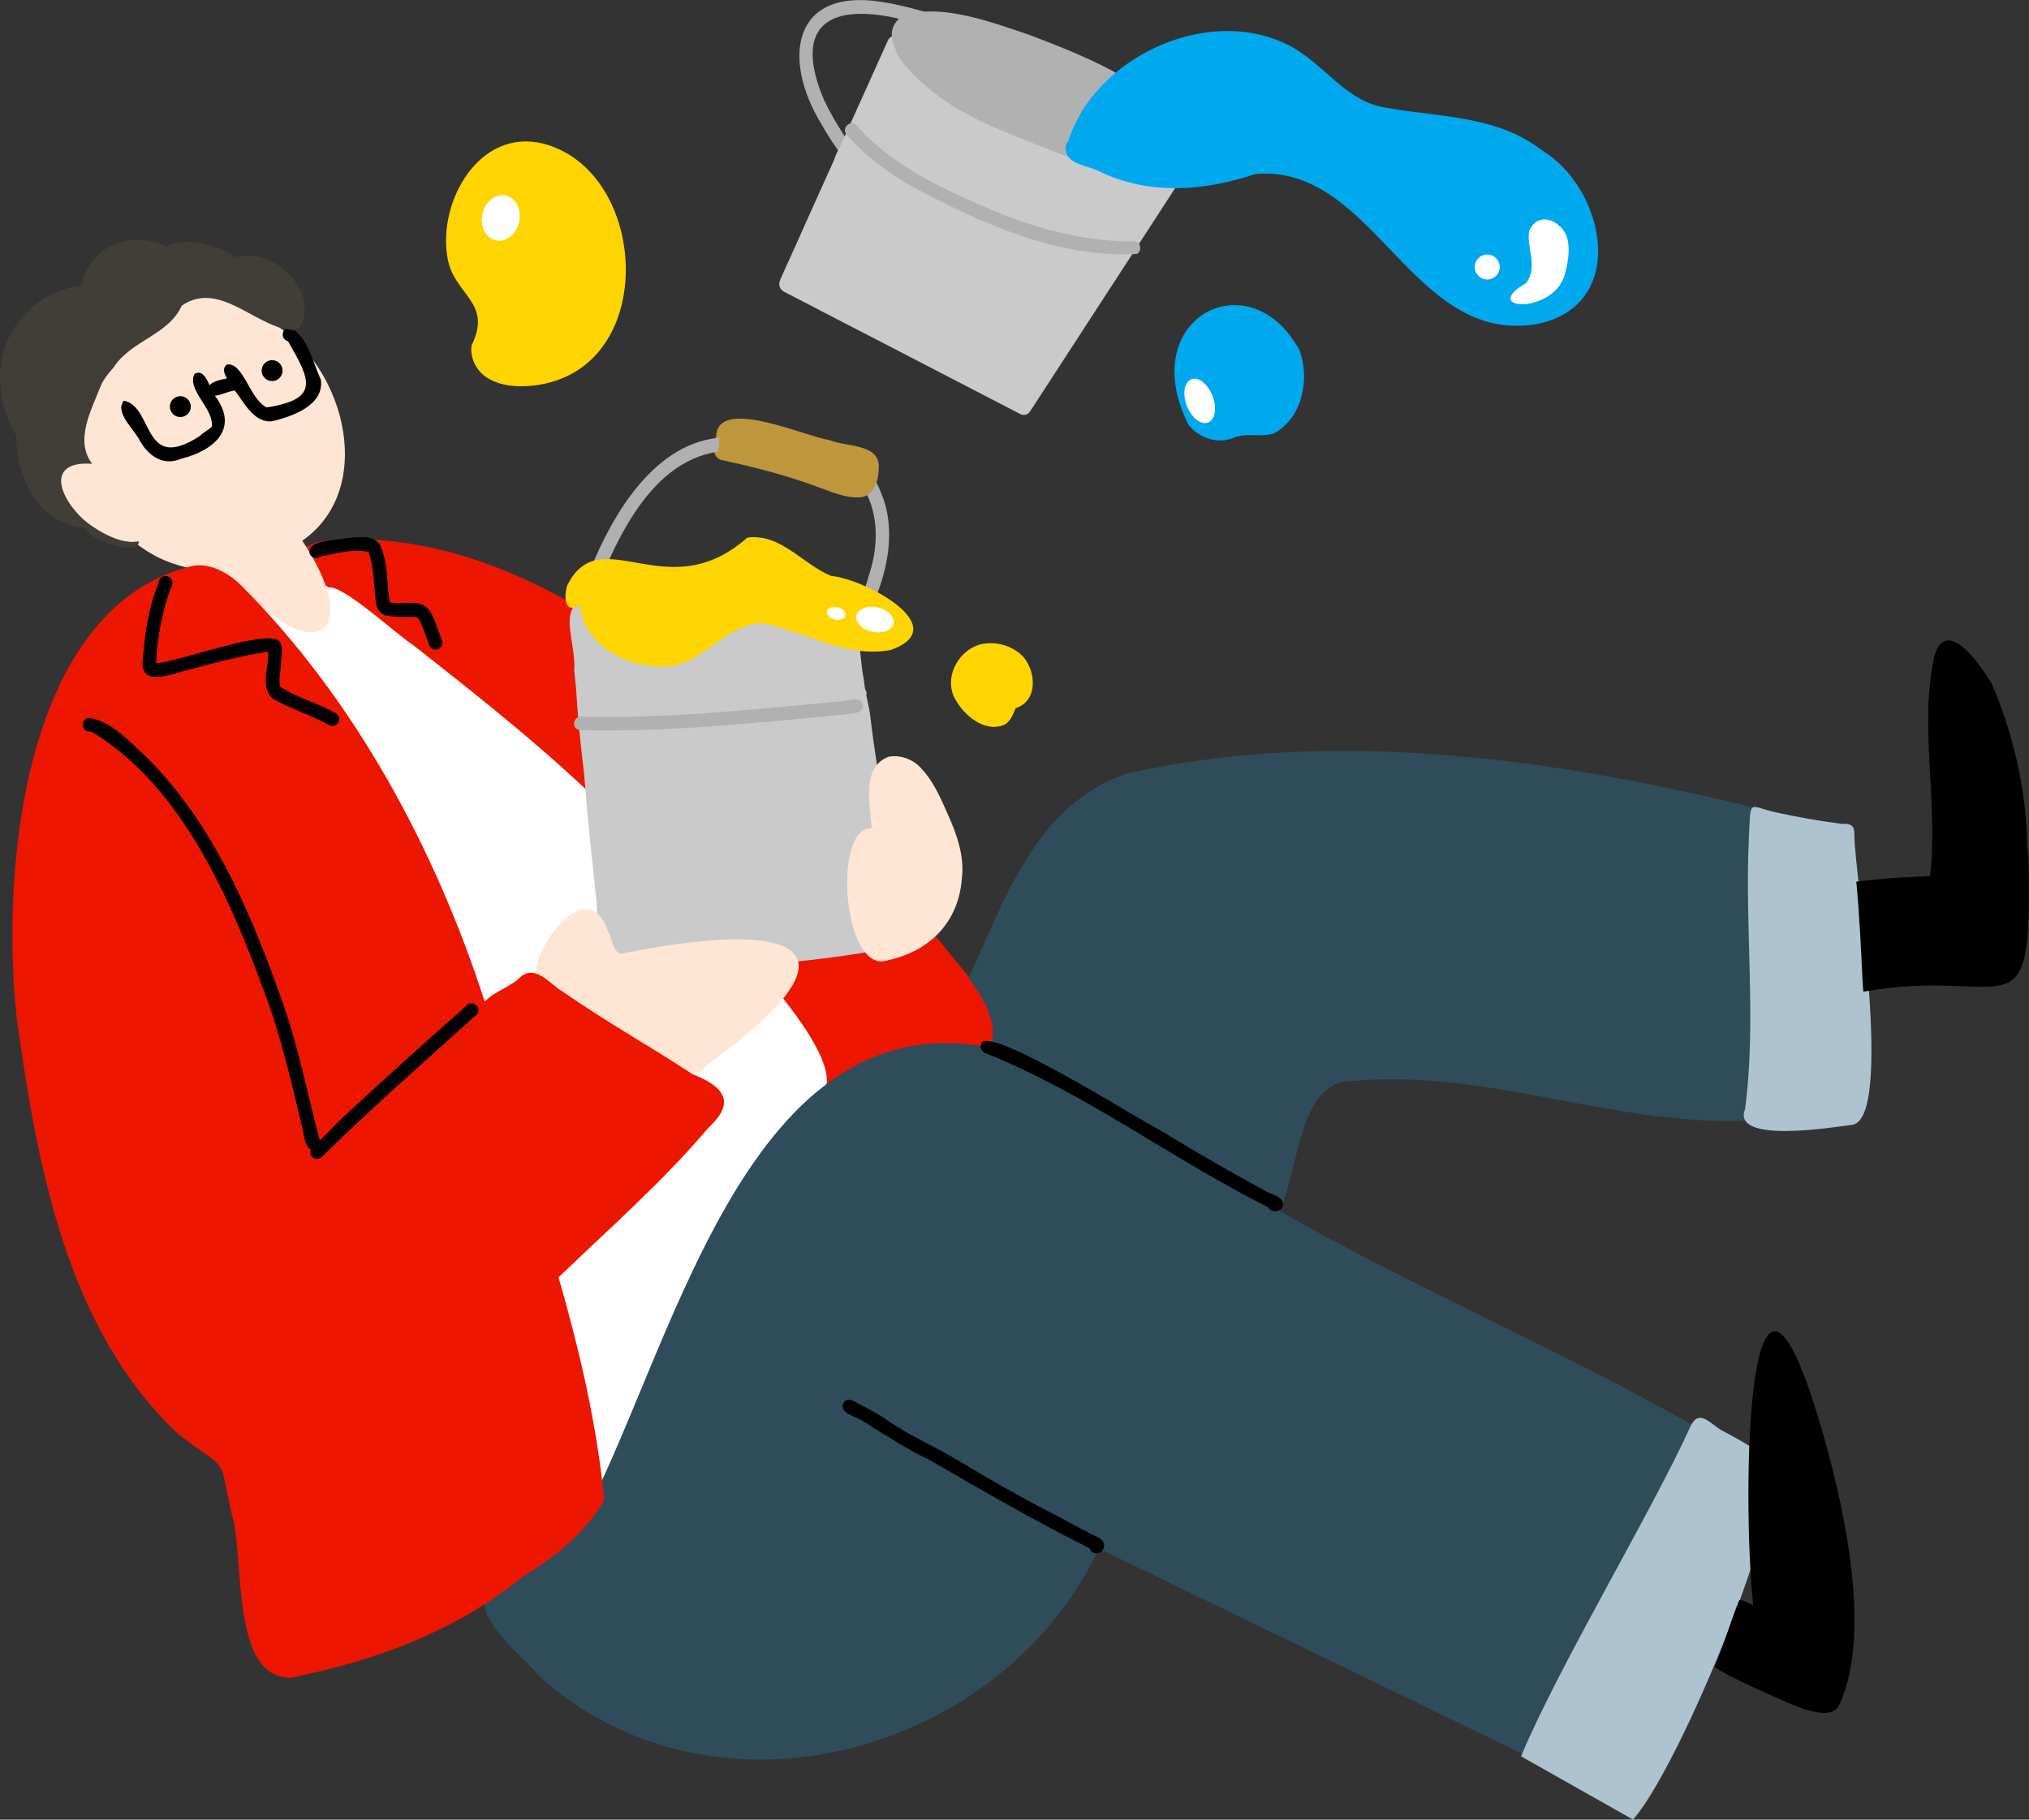 <?xml version="1.0" encoding="UTF-8"?>
<svg id="_レイヤー_2" data-name="レイヤー 2" xmlns="http://www.w3.org/2000/svg" viewBox="0 0 250.25 224.48">
  <rect x="0" y="0" width="250.25" height="224.48" fill="#333333" stroke="none"/>
  <defs>
    <style>
      .cls-1 {
        fill: #cacaca;
      }

      .cls-2 {
        fill: #b1b1b1;
      }

      .cls-3 {
        fill: #ed1600;
      }

      .cls-4 {
        fill: #aec3d0;
      }

      .cls-5 {
        fill: #00a8ee;
      }

      .cls-6 {
        fill: #fff;
      }

      .cls-7 {
        fill: #ffe5d4;
      }

      .cls-8 {
        fill: #df351e;
      }

      .cls-9 {
        fill: #b0b0b0;
      }

      .cls-10 {
        fill: #be963c;
      }

      .cls-11 {
        fill: #413d37;
      }

      .cls-12 {
        fill: #ffd500;
      }

      .cls-13 {
        fill: #2f4c5b;
      }
    </style>
  </defs>
  <g id="_イラスト" data-name="イラスト">
    <g>
      <g>
        <g>
          <path class="cls-3" d="M84.44,113.26c-13.79-13.36-26.97-27.77-43.12-38.43,0,0,0,0,.01.01-1.12-.54-2.34-2.17-3.62-1.78-4.98-1.65-1.36-5.78,2.26-6.33,25.84-2.55,50.52,20.86,66.81,38.66,3.92,4.33,7.63,8.89,11.33,13.43,3.11,4,5.86,5.44,4.3,11.05-1.43,6.56-4.39,14.54-10.98,17.31-.88.38-3.39.7-2.52-1.03-4.33-6.26-8.43-12.71-13.31-18.6-.11-.68-.71-1.21-1.03-1.82-.14-.56-.73-.95-.98-1.49,0,0,0-.01,0-.02-3.07-3.58-6.14-7.28-9.16-10.97Z"/>
          <path class="cls-6" d="M31.3,74.54c.24-.13.54-.14.79-.02,1.56,1.26,3.68.69,5.41.08,1.5-.14,1.4-3.36,3.01-2.14,1.84-.32,8.82,6.16,10.39,7.08,8.35,6.54,16.75,13.19,24.3,20.67,3.08,4.13,31.44,29.27,26.12,34.91-13.33,14.13-20.11,32.04-26.43,49.56-2.9,2.5-4.72-21.28-6.27-24.24-5.92-29.1-14.71-59.37-34.94-81.95-.59-.9-3.95-2.95-2.39-3.94Z"/>
          <path class="cls-7" d="M86.71,115.63s.02.02.03.03c-.01-.01-.02-.02-.03-.03Z"/>
          <path class="cls-7" d="M84.89,117.81c-.15-.15-.3-.29-.47-.43-.1-.09-.21-.18-.31-.26.27.25.55.49.82.74-.01-.01-.03-.03-.04-.04Z"/>
          <path class="cls-7" d="M85.7,123.88s.02.01.03.02c-.01,0-.02-.02-.03-.02Z"/>
          <path class="cls-13" d="M60.2,196.58c-2.2,2.82,4.54,7.92,6.33,10.21,21.49,19.43,57.07,9.69,69-15.75l53.57,25.96c4.62-11.09,15.62-29.8,20.56-40.67-16.92-9.74-34.99-17.24-51.88-26.97,2.46-4.73,2.27-16.07,9.02-16.01,16.61-1.54,32.51,5.69,49.03,4.88-.88-.33-.67-1.35-.44-2.07,1.06-4.99.67-10.14.86-15.21.09-5.7.23-11.29-.09-17.01-.24-2.81-.55-4.06.39-4.24-24.93-6.16-52.21-9.95-77.53-4.28-11.3,3.83-15,15.47-19.57,25.22,1.86,2.51,3.65,5.34,2.75,8.61-30.78-6.1-39.49,38.88-50.91,59.26-3.5,3.03-7.44,5.31-11.07,8.06Z"/>
          <path class="cls-4" d="M187.6,216.67c4.62-11.09,16.04-30,20.98-40.87,1.07-2.03,2.49-.03,3.73.63,2.1,1.17,5,2.52,6.35,4.53.67,7.57-11.85,37.51-17.25,43.51l-13.81-7.8Z"/>
          <path class="cls-4" d="M215.23,136.8c1.44-10.64-.05-22.46.46-33.11.26-5.41-.14-4.24,3.35-3.47,2.52.55,5.45,1.08,8.12,1.42,1.59-.11,1.54.61,1.56,1.56.02,4.58,4.91,34.91-.31,35.57-2.54.32-14.91,2.35-13.17-1.97Z"/>
          <path d="M211.51,205.56c.87-1.88,2.13-6.14,2.98-8.1.13-.31,1.3.41,1.73.53-1.43-14.23-.73-52.42,8.15-22.74,2.83,9.44,6.7,25.91,2.5,35.04-1.11,2.42-5.93-.05-8.81-1.31-1.95-.86-6.64-3.07-6.55-3.42Z"/>
          <path d="M229.76,121.46h0s0,0,0,.01c0,0,0,0,0-.01Z"/>
          <path d="M229.76,121.48s0,0,0,0v.02s0-.01,0-.02c0,.02,0,.04,0,.06,0-.02,0-.04,0-.06Z"/>
          <path d="M229.76,121.5s0,0,0-.01v-.02s0,0,0,.01c0,0,0,.02,0,.02,0,0,0,0,0,0Z"/>
          <g>
            <path d="M229.76,121.51s0-.04,0-.06c0,.02,0,.04,0,.06-.02-.25-.03-.49-.05-.74,0,0,0,0,0,0-.19-4.01-.38-8.01-.76-12.01,3.05-.31,3.49-.45,9.1-.68,1.08-9.03-1.44-18.48.56-27.28,1.59-4.86,5.75,1.45,7.01,3.47,2.78,6.38,4.3,13.33,4.43,20.28,0,0,0,0,0-.02.03.33.07.65.09.97,0-.02,0-.03,0-.05.01.15.02.29.03.45,0-.03,0-.07,0-.1,0,.07,0,.14.01.21h0c.54,22.69-2.22,13.1-20.36,16.33-.02-.28-.05-.55-.07-.83Z"/>
            <path d="M249.89,92.15s-.02-.04-.02-.05c0,.02.02.04.02.05Z"/>
            <path d="M250.14,105.43s0-.03,0-.05c0,.02,0,.03,0,.05Z"/>
            <path d="M229.54,117.31s0,.08,0,.12c0-.04,0-.08,0-.12Z"/>
          </g>
          <path class="cls-1" d="M87.34,56.46s0,.02,0,.02c0,0,0-.02,0-.02Z"/>
          <path class="cls-10" d="M88.35,53.73c-.27.97-.66,2.42.47,2.98,3.99.87,7.97,1.86,11.81,3.28,3.51,1.3,7.65,3.16,7.76-2.42.02-2.86-4.09-2.44-6.03-3.26-3.09-.47-13.72-5.37-14.02-.59Z"/>
          <path class="cls-9" d="M106.5,73.02c-.17.43,0,.91.42,1.1.4.18.93,0,1.1-.42,1.51-3.8,2.28-8.05.99-12.02-.53-1.32-1.08-3.2-2.55-3.68-1.01-.14-1.35,1.32-.38,1.63,2.32,3.09,2.33,7.51,1.18,11.03-.23.79-.44,1.59-.76,2.35Z"/>
          <path class="cls-9" d="M73.3,69.1c-.31,1.09-2.72,4.57-1.25,5.21,0,0,.01,0,.02,0,.02.01.05.02.08.03s.06.02.09.03c.11.02.23.01.33-.02.03,0,.06-.02.09-.03,0,0,.02,0,.03,0,.03-.01.06-.03.09-.05,0,0,0,0,0,0,.03-.02.06-.04.09-.06,0,0,0,0,0,0,.16-.12.28-.31.32-.52,3-7.64,7.6-18.01,17.09-18.11,1.32.67,2.04-1.24.6-1.58-8.83-.77-14.52,7.96-17.59,15.12Z"/>
          <path class="cls-10" d="M91.14,53.39c-.05-.45-.47-.79-.92-.74s-.79.47-.74.92.47.79.92.74.79-.47.74-.92Z"/>
          <path class="cls-10" d="M91.9,56.41c.35-.94.48-2.65-.71-3-.19-1.07-1.65-1.03-1.74.02-.04.36.31.62.28.99-.04.41-.42.66-.59,1.02-.48.9.63,1.91,1.47,1.29.4.34,1.08.18,1.29-.31Z"/>
          <path class="cls-10" d="M90.61,55.39c.18-.95.29-2.9-1.09-2.89-.45.05-.79.47-.74.92.14.43.34.8.27,1.27-.43,1.16,1.11,1.86,1.56.69Z"/>
          <path class="cls-10" d="M90.22,55.9c.05-.93.8-2.96-.59-3.15-1.37.09-.65,1.87-1.05,2.74-.31,1.1,1.35,1.51,1.64.41Z"/>
          <path class="cls-10" d="M106.23,61.32c2-.19,3-4.13.48-4.14-.52-.61-1.6-.09-1.44.7-.11.69-.63,1.67.29,2.01-.58.48-.09,1.56.67,1.42Z"/>
          <path class="cls-1" d="M73.36,113.59c.12-.16.18-.34.22-.54.12-.66.03-1.34-.03-2.01-.55-5.2-1.11-10.39-1.51-15.6-.45-3.63-.8-7.26-1.02-10.91-.07-.61-.15-1.22-.2-1.84.33-3.36-2.6-8.98,2.41-8.53,9.87-.5,20.46-1.95,30.06-1.67,3.01,2.23,2.44,7.18,3.25,11.33.03.42.1.84.17,1.25.15.18.21.42.14.71.16.77.34,1.54.46,2.32,1.11,9.52,3.18,19.06,4.09,28.57-11.63,2.27-27.04,3.73-38.12,1.42.12-1.45-.73-3.31.08-4.51Z"/>
          <path class="cls-2" d="M104.38,88.13c.72-.2,1.96,0,2.05-1-.02-1.26-1.44-.78-2.23-.66-10.72.98-21.53,2.21-32.31,1.94-1.19-.22-1.57,1.52-.31,1.67,10.99.27,21.88-.93,32.8-1.95Z"/>
          <path class="cls-12" d="M121.31,79.41c-3.07.53-5.11,4.29-3.39,7.03,1.12,1.92,3.51,3.88,5.83,3.02.87-.37,1.17-1.28,1.52-2.09,2.71-.88,2.54-4.33,1.04-6.23-1.22-1.38-3.2-2.02-5-1.72Z"/>
          <path class="cls-12" d="M71.54,74.62c.32,5.18,6.58,8.21,11.3,7.53,4.25-.7,6.72-5.16,11.24-5.28,5.29,1.02,10.16,4.36,15.77,3.32,8.01-2.85-3.37-8.83-7.3-9.13-3.57-1.43-6.21-5.29-10.38-4.74-9.95,8.81-18.03-2.31-22.19,5.85-.45,1.36-.41,3.73,1.56,2.45ZM73.28,71.36s.02,0,.03,0c0,0-.02.02-.03.02,0,0,0-.02,0-.02Z"/>
          <path class="cls-12" d="M66.97,17.71c12.12,3.11,14.13,24.16,2.37,28.96-3.3,1.39-9.4,1.8-10.94-2.12-.24-.6-.34-1.26-.23-1.96,2.68-5.43-2.39-6.21-3.01-11.01-1.09-6.83,3.99-15.79,11.81-13.87Z"/>
          <path class="cls-7" d="M107.5,102.15c-4.92-.1-3.5,18.16,1.95,16.32,5.18-1.1,8.76-4.66,9.18-10.05.34-2.71-.57-5.36-1.66-7.81-.9-2.01-1.75-4.09-3.27-5.73-.97-1.17-2.62-1.81-4.12-1.52-3.4,1.31-2.23,5.95-2.08,8.79Z"/>
          <path class="cls-7" d="M66.07,120.1c3.93,4.31,10.55,6.81,15.54,10.2,1.53.92,4.29,3.13,5.18,1.41,22.34-16.09,9.22-18.04-10.09-14.06-1.15-.06-1.15-1.87-1.67-2.68-2.37-7.08-8.79,1.04-8.95,5.13Z"/>
          <path class="cls-7" d="M7.25,62.09c.43.8,1.23,2.48,2.22,1.27,1.48,1.52,4.77,3.65,7.07,3.51,2.18,1.67,3.84,2.46,6.44,3.14,3.98-.07,8.17,3.82,8.17,3.82,8.72,8.36,13.11,3.27,6.13-7.12,10.09-7.03,4.33-24.52-6.03-27.88.44-1.43-2.06-1.47-2.96-1.83.32-1.78-4.96-.88-6.13-1-1.08.06-2.71-.78-3.47.24-1.95-.11-1.96,2.03-.14,2.42-5.82,2.12-10.3,8.82-9.73,14.96-.76.19-.66,1.05-.35,1.59-.04,0-.08-.01-.12-.01-1.86-1.38-1.77,1.63-1.36,2.73-.04.07-.07.14-.09.22-1.78.61-.2,2.89.35,3.95ZM21.21,37.79c.12,0,.25.02.37.03-.06.01-.13.02-.19.03-.06-.02-.11-.05-.18-.06Z"/>
          <path d="M15.27,49.43c3.74.72,2.23,9.03,9.4,4.34-.01.01-.03.02-.04.03.45-.45,1.05-.73,1.5-1.17.28-2.22-3.13-4.5-2.14-6.5.91-.54,1.43.44,1.86,1.39.41-.47,1.38-.69,2.15-.84-.38-.62-.6-1.26-.01-1.71,2.03-.32,2.84,4.37,4.92,5.29,6.68-1.05,5.29-3.47,2.61-8.18-.97-.17-.81-1.7.19-1.65,2.23.91,2.87,4.33,3.86,6.4.44,3.2-3.56,4.56-6.05,5.15-2.2.17-3.38-2.26-4.55-3.8-.85.09-1.61.53-2.46.65,3.04,4.02-.09,6.74-4.12,7.75-2.17.92-3.92-.19-5.06-2.06-.64-1.46-3.26-3.58-2.06-5.08Z"/>
          <path class="cls-11" d="M12.93,46.67h0s0,0,0,0c0,0,0,0,0,0Z"/>
          <path class="cls-11" d="M13.23,47.06s0,0,0,0c0,0,0,0,0,0Z"/>
          <path class="cls-11" d="M14,45.35s0,0,0,0c0,0,0,0,0,0Z"/>
          <path class="cls-11" d="M2.02,53.78c-.13,5.26,3.06,11.12,8.64,11.37.04,1.5,6.61,3.56,6.45,1.63-6.18,1.07-14.56-10.21-5.75-9.56-2.22-2.99-.02-6.74,1.12-9.76,0,0,0,0,0,0,.14-.27.29-.54.46-.79,0,0,0,0,0,0,0-.01.02-.02.02-.04,0,0,0,0,0,0,.32-.45.67-.87,1.04-1.29,0,0,0,0,0,0,2.21-3.4,6.74-3.96,8.42-7.63h0c4.92-3.42,9.73,3.46,14.38,2.98,2.89-4.3-2.83-10.37-7.6-8.95-2.47-1.45-5.93-2.69-8.69-1.32-4.26-2.05-9.27-.34-10.51,4.82-2.61.35-4.95,1.38-6.67,3.37-4.19,3.78-4.19,10.62-1.31,15.15ZM14.83,31.69s.03,0,.05-.01c-.01.01-.03.02-.04.03,0,0,0-.01,0-.02Z"/>
          <path d="M158.22,148.79c.24-1.23-1.46-1.39-2.23-1.91-4.33-2.35-8.6-4.82-12.81-7.39-2.26-1.08-21.99-13.61-22.19-10.61-.13.43.12.91.56,1.04,12.33,4.93,23.02,13.08,34.85,19.01.34.7,1.59.64,1.82-.14Z"/>
          <path d="M136.11,191.02c.39-1.01-.81-1.44-1.53-1.78-1.53-.77-3.02-1.62-4.52-2.41-4.7-2.34-9.04-4.98-13.54-7.62-2.35-1.27-4.74-2.38-6.93-3.9-1.16-.82-2.53-1.57-3.76-2.18-.55-.33-1.34-.8-1.79-.07-.63,1.36,1.67,1.68,2.46,2.3,2.63,1.63,5.35,3.42,8.12,4.73,6.52,3.78,13.03,7.55,19.77,10.91.2.85,1.44.79,1.72.02Z"/>
          <path d="M36.54,179.25c3.88-.49,7.27-2.41,10.68-4.18,7.05-3.59,12.98-9.04,18.86-14.18.76-.66,1.59-1.26,2.28-1.99.22-.26.27-.68.09-.97-.34-.64-1.36-.6-1.58.11-.17.16-.35.31-.48.42-6.39,5.4-12.47,11.33-19.99,15.15-3.23,1.67-6.42,3.51-10,3.97-2.61.41-5.32.83-7.94.56-.43-.08-.86.14-.99.57-.75,2.33,7.89.66,9.15.52,0,0-.08.01-.08.01Z"/>
          <path d="M54.03,80.06c.43-.17.63-.66.47-1.08-.56-1.35-.85-2.9-1.83-4.01-1.27-1.07-3.11-.27-4.61-.67,0,0,0,0,0,0-.4-2.38-.16-4.98-1.25-7.18-.96-1.22-2.78-.84-4.14-.73-1.14.3-4.76.18-4.5,1.83.16.65.95.78,1.43.41,1.9-.38,3.91-.92,5.84-.56,0,0,0,0,0,0,.71,1.97.66,4,.9,6.04.04.88.56,1.76,1.49,1.86,1.15.21,2.33.1,3.49.15.16,0,.25.12.33.25.57,1.02.89,2.16,1.31,3.25.16.43.67.63,1.08.47Z"/>
          <g>
            <path class="cls-2" d="M105.28,19.7c1.06-.98-.84-2.14-1.21-3.06-.89-1.37-1.72-2.79-2.42-4.27-3.7-8.68,0-12.06,8.84-10.15,2.66.71,5.46,1.41,7.84,2.81.48.65,1.59.17,1.47-.62-.55-1.89-8.79-3.86-10.83-4.14-11.21-1.9-12.57,6.9-7.73,14.93.9,1.58,1.78,2.94,2.87,4.33.28.36.8.44,1.17.17Z"/>
            <path class="cls-1" d="M96.12,34.88c.04-.21.12-.41.21-.61,1.13-2.48,2.24-4.96,3.35-7.45,1.06-2.36,2.12-4.72,3.19-7.08.2-.64.51-1.24.82-1.83,1.23-2.75,2.47-5.49,3.71-8.23.71-1.57,1.42-3.15,2.13-4.73.19-.41.68-.62,1.1-.44.05.02.09.05.13.07.18-.27.52-.43.87-.44,2.99.04,5.72,1.68,8.47,2.7,6.36,2.79,12.49,6.06,18.75,9.06,2.16,1.09,4.27,2.29,6.38,3.5.09-.07.19-.13.3-.16.05-.08.11-.17.16-.25.25-.38.75-.53,1.15-.29.38.23.54.76.29,1.14-.15.24-.31.48-.47.72.12.37-.02.78-.55,1.07-.06.02-.12.03-.18.04-.34.53-.68,1.05-1.02,1.58-1.62,2.49-3.23,5-4.86,7.49-1.7,2.6-3.39,5.22-5.09,7.83-1.59,2.45-3.18,4.88-4.76,7.33-.7,1.09-1.42,2.17-2.12,3.26-.28.43-.56.86-.84,1.29-.15.23-.28.48-.52.62-.11.06-.22.1-.34.11-.18.02-.36-.01-.53-.09-.1-.05-.21-.1-.31-.16-.04-.02-.15-.08-.26-.14-2.67-1.39-5.34-2.77-8.01-4.15-2.84-1.47-5.69-2.94-8.53-4.42-1.77-.91-3.63-1.88-5.5-2.84-1.34-.69-2.77-1.43-4.2-2.18-.62-.32-1.24-.64-1.86-.96-.23-.12-.48-.23-.68-.39-.29-.22-.44-.63-.37-.99Z"/>
            <path class="cls-2" d="M140.19,31.33c.61-.27.58-1.25-.03-1.5-.25-.17-.73-.02-.97-.05-5.7-.08-11.12-1.53-16.34-3.66-5.53-2.32-11.22-4.9-15.65-9.02,0,0,.01.01.02.02,0,0,.01.01.02.02-.56-.53-1.09-1.08-1.58-1.67-.73-.8-1.96.34-1.23,1.13,2.14,2.52,4.98,4.61,7.74,6.24,8.59,4.57,18.08,9.01,28.01,8.49Z"/>
            <path class="cls-5" d="M160.28,43.21c-6.15-11.32-20.35-3.95-13.69,9.2,1.23,1.59,3.61,2.43,5.5,1.62,1.61-.72,3.36-.02,5-.56,3.54-1.84,4.5-6.72,3.19-10.25Z"/>
            <path class="cls-2" d="M111.05,2.15c4.42-2.05,11.51.68,15.92,2.16,4.91,1.87,9.84,3.79,14.14,6.86,2.99,2.16,9.7,7.83,4.58,11.06-.38.24-.79.31-1.22.3-.17.05-.35.08-.52.11-1.56.27-3.02-.21-4.51-.63-3.45-.94-6.79-2.34-10.12-3.59-4.93-1.96-10.26-3.83-14.43-7.22-.84-.7-4.08-3.39-4.44-5.14-.66-1.33-.74-2.77.59-3.89Z"/>
            <path class="cls-5" d="M131.47,18.54c.14,1.77,2.78,1.88,4.08,2.59,6.2,3,12.98,2.45,19.32.33,14.66-1.22,19.25,21.19,34.7,18.51,11.33-2.27,8.52-16.67.55-21.47-5.52-4.27-12.52-4.02-19.04-5.19-5.24-.71-7.92-5.77-12.42-7.87-9.87-4.8-23.7,1.66-26.92,12.03-.27.24-.34.67-.28,1.07Z"/>
          </g>
          <polygon class="cls-8" points="41.36 74.86 41.36 74.86 41.36 74.87 41.36 74.86"/>
          <path class="cls-3" d="M23.45,69.89C3.03,75.06.06,106.94,2.05,125.49c2.5,18.1,6.13,38.58,20.06,51.54,6.53,4.86,4.73,2.37,6.54,10.03,1.51,5.19-.21,20.21,7.31,19.89,10.23-2.04,20.39-5.76,28.5-12.45,3.89-2.29,7.81-5.49,10.07-9.42-.9-9.3-3.04-18.46-5.64-27.5,6.27-6.04,12.85-11.8,18.47-18.44,3.48-3.21,1.92-5.1-1.99-6.65-5.27-3.47-10.8-6.54-15.98-10.17-1.52-.86-3.22-3.28-5.07-1.91-1.25,1.32-3.25,1.81-4.54,3.15-6.1-18.92-16.13-37.45-30.1-51.4,0,0-2.96-3.11-6.22-2.28Z"/>
          <path d="M38.86,141.85c.43-.11.74-.58.61-1.01-1.45-5.48-2.55-11.1-4.37-16.48-3.88-11.11-8.56-22.49-17-30.93-2.09-1.86-4.18-4.36-7.04-4.86-1.09,0-1.14,1.62-.05,1.67.14,0,.27.04.4.09,11.69,7.13,17.66,22.11,22.07,34.49,1.44,4.44,2.58,8.96,3.6,13.51.42.98.35,3.79,1.77,3.53Z"/>
          <path d="M39.69,142.74c6.16-6.09,12.71-11.82,19.13-17.61.68-.87-.64-1.9-1.33-1.02-5.13,4.51-10.2,9.11-15.21,13.75-1.27,1.21-2.44,2.52-3.75,3.68-.34.3-.33.87-.02,1.18.33.34.84.32,1.18.02Z"/>
          <path d="M41.75,89.05c.19-.43-.02-.9-.42-1.1-2.16-1.24-4.73-1.89-6.78-3.22-.22-.94.07-1.94.1-2.87.03-.88.34-1.91-.16-2.7-1.31-1.72-12.66,2.56-15.25,2.66.2-3.33.77-6.7,2.03-9.77.09-.58-.4-1.04-.96-.98-.42.05-.74.41-.74.82-1.3,3.16-1.77,6.58-1.99,9.95-.01,3.04,4.08,1.07,5.76.77,3.18-.87,6.52-1.74,9.75-2.23.11,1.88-1.03,4.26.5,5.77,2.22,1.32,4.8,2.06,7.07,3.33.4.2.92-.02,1.1-.42Z"/>
        </g>
        <circle cx="33.56" cy="45.72" r="1.29"/>
        <circle cx="22.24" cy="50.16" r="1.29"/>
      </g>
      <ellipse class="cls-6" cx="61.77" cy="26.89" rx="2.83" ry="2.32" transform="translate(22.37 81.54) rotate(-77.74)"/>
      <ellipse class="cls-6" cx="147.97" cy="49.47" rx="1.7" ry="2.86" transform="translate(-7.89 56.6) rotate(-21.11)"/>
      <path class="cls-6" d="M193.09,33.5c.51-1.96.76-4.54-.89-5.73-1.1-1-2.84-1.07-3.6.73-.35,2.1,1.15,4.41-.39,6.43-5.96,3.44,3.81,3.95,4.88-1.43Z"/>
      <circle class="cls-6" cx="183.43" cy="32.94" r="1.54"/>
      <ellipse class="cls-6" cx="107.93" cy="76.44" rx="1.54" ry="2.34" transform="translate(10.3 165.67) rotate(-77.74)"/>
      <ellipse class="cls-6" cx="103.14" cy="75.69" rx=".77" ry="1.17" transform="translate(7.27 160.39) rotate(-77.74)"/>
    </g>
  </g>
</svg>